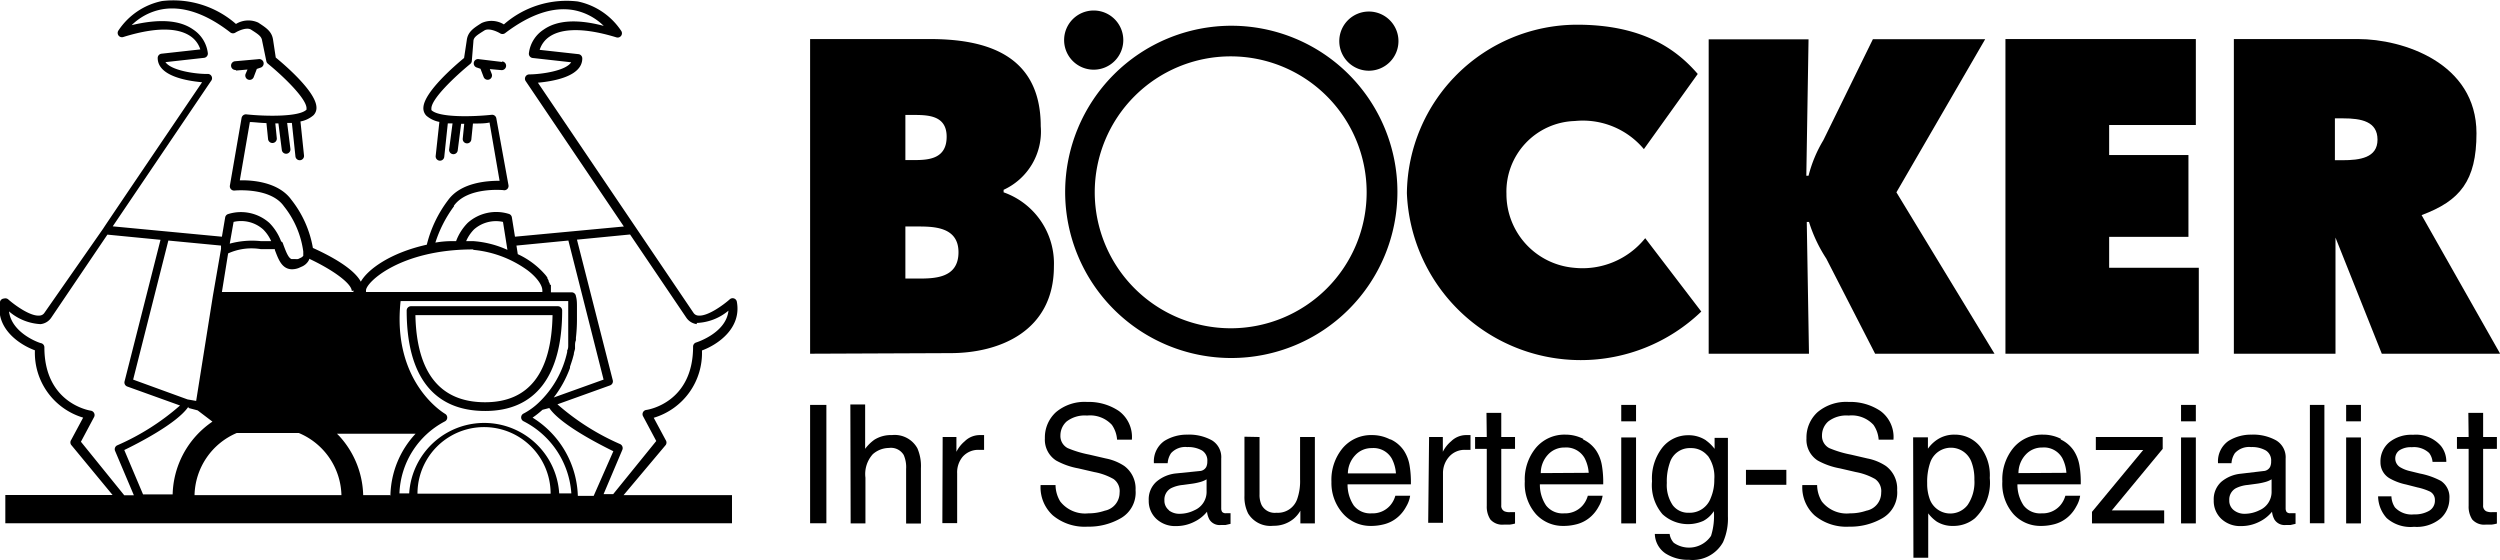 <svg xmlns="http://www.w3.org/2000/svg" xmlns:xlink="http://www.w3.org/1999/xlink" width="168.99" height="37.84" viewBox="0 0 168.99 37.84">
  <defs>
    <clipPath id="a" transform="translate(-2 -2)">
      <rect x="2" y="2" width="168.98" height="37.84" fill="none"/>
    </clipPath>
    <clipPath id="b" transform="translate(-2 -2)">
      <rect x="2" y="2" width="168.99" height="37.84" fill="none"/>
    </clipPath>
    <clipPath id="d" transform="translate(-2 -2)">
      <rect width="172.99" height="40.84" fill="none"/>
    </clipPath>
  </defs>
  <title>boecker</title>
  <g>
    <g clip-path="url(#a)">
      <path d="M44.15,35.47,47,32.08a.29.29,0,0,0,0-.33l-.81-1.51a4.57,4.57,0,0,0,3.26-4.55c1.06-.39,2.68-1.49,2.36-3.28a.29.29,0,0,0-.49-.17c-.37.33-1.48,1.17-2.13,1.09a.41.41,0,0,1-.31-.18L38.36,7.59c1-.09,3-.41,3-1.64a.29.29,0,0,0-.26-.29l-2.62-.29a1.68,1.68,0,0,1,.66-.89c.61-.42,1.9-.76,4.54.05A.29.29,0,0,0,44,4.1a4.66,4.66,0,0,0-2.94-2,6.43,6.43,0,0,0-5,1.55,1.6,1.6,0,0,0-1.51-.09l0,0c-.54.34-.93.59-1,1.17l-.18,1.19c-.61.5-2.69,2.29-2.75,3.34a.72.72,0,0,0,.2.56,1.86,1.86,0,0,0,.88.42l-.25,2.3a.29.29,0,0,0,.58.06l.24-2.26.32,0-.23,1.75a.29.29,0,0,0,.58.08l.23-1.8h.21l-.1,1a.29.29,0,1,0,.58.06l.11-1.08c.45,0,.85,0,1.12-.07l.68,3.94c-.79,0-2.61.09-3.49,1.32a8.27,8.27,0,0,0-1.43,3c-2.48.55-4,1.68-4.46,2.5-.54-1-2.4-1.9-3.24-2.28a7.23,7.23,0,0,0-1.45-3.25c-.88-1.23-2.69-1.34-3.49-1.32l.68-3.94c.27,0,.67.06,1.12.07l.11,1.08a.29.29,0,0,0,.59-.06l-.1-1h.21l.23,1.8a.29.29,0,0,0,.58-.08l-.22-1.75.32,0,.24,2.26a.29.29,0,1,0,.58-.06l-.24-2.3a1.87,1.87,0,0,0,.88-.42.71.71,0,0,0,.2-.56c-.06-1.06-2.14-2.84-2.75-3.34l-.18-1.19c-.08-.58-.47-.82-1-1.17l0,0a1.6,1.6,0,0,0-1.51.09,6.43,6.43,0,0,0-5-1.55,4.66,4.66,0,0,0-2.95,2,.29.29,0,0,0,.34.43c2.64-.82,3.92-.48,4.54-.05a1.69,1.69,0,0,1,.66.89l-2.62.29a.29.29,0,0,0-.26.29c0,1.23,2,1.55,3,1.64,0,0-6.65,9.81-6.67,9.87L5,23.15a.41.41,0,0,1-.31.18c-.65.08-1.76-.76-2.13-1.09a.3.3,0,0,0-.29-.06A.29.29,0,0,0,2,22.4c-.32,1.8,1.3,2.89,2.36,3.28a4.57,4.57,0,0,0,3.26,4.55l-.81,1.51a.29.29,0,0,0,0,.33l2.8,3.39H2.36v1.91H51.48V35.47H44.15ZM16.94,18.6l0,.23S16.39,22,16.39,22L15.26,29.1,14.68,29h0L11,27.66l2.38-9.4ZM17.79,17a2.24,2.24,0,0,1,2,.51,2.58,2.58,0,0,1,.54.79l-.69,0a5.73,5.73,0,0,0-2.11.17Zm21.38,4.26,0-.07L39.08,21l0-.05L39,20.81l0-.05-.11-.15v0A5.5,5.5,0,0,0,37,19.18l-.09-.58,3.51-.34,2.38,9.4-3.37,1.21a7.42,7.42,0,0,0,1.1-2l0-.08.1-.3.07-.22.09-.33c0-.12.06-.25.08-.37l0-.18c0-.13,0-.25.06-.39l0-.17a10.6,10.6,0,0,0,.07-1.22c0-.06,0-.12,0-.18s0-.33,0-.51,0-.13,0-.19c0-.23,0-.47-.07-.71a.29.29,0,0,0-.29-.26H39.24s0-.29,0-.32v-.07l0-.13M36,17l.3,1.89A6.72,6.72,0,0,0,34,18.3h-.49a2.59,2.59,0,0,1,.54-.8A2.24,2.24,0,0,1,36,17M18,31.27H22.2a4.68,4.68,0,0,1,2.88,4.2H15.15A4.68,4.68,0,0,1,18,31.27m12.22,4.1a4.49,4.49,0,0,1,9,0Zm-1.85.1H26.55a6.14,6.14,0,0,0-1.62-4l-.15-.15h5.31a6.3,6.3,0,0,0-1.7,4.2m13.74,0H41.06A6.46,6.46,0,0,0,38,30.23a6.15,6.15,0,0,0,.67-.53l.46-.12c.77,1.13,3.43,2.48,4.33,2.92ZM39.41,22.35h1c0,.13,0,.26,0,.38s0,.13,0,.2,0,.28,0,.42,0,.14,0,.21,0,.27,0,.41,0,.11,0,.16,0,.35,0,.52l0,.15c0,.13,0,.25,0,.37l0,.16c0,.12,0,.24-.07.36l0,.1a6.68,6.68,0,0,1-1.94,3.44l0,0a4.51,4.51,0,0,1-1,.72.29.29,0,0,0,0,.53,5.92,5.92,0,0,1,3.22,4.87H39.8a5.08,5.08,0,0,0-10.14,0H29a5.73,5.73,0,0,1,3.08-4.87.29.29,0,0,0,0-.51c-.15-.09-3.59-2.18-3-7.62ZM14.75,29.58l.61.16,1,.76a6.2,6.2,0,0,0-1.07.92,6.13,6.13,0,0,0-1.62,4h-2l-1.27-3c.89-.43,3.56-1.79,4.33-2.92m34.36-5.67A3.54,3.54,0,0,0,51.24,23c-.15,1.49-2.09,2.12-2.18,2.15a.29.29,0,0,0-.21.28c0,3.76-3,4.26-3.16,4.28a.29.29,0,0,0-.22.43l.89,1.67L43.45,35.4l-.65,0,1.27-3a.3.3,0,0,0-.15-.38,16.27,16.27,0,0,1-4.24-2.69l3.56-1.28a.29.29,0,0,0,.18-.35L41,18.2l3.59-.35,3.8,5.62a1,1,0,0,0,.72.44m-16.43-8c.92-1.29,3.31-1.06,3.33-1.06h0a.29.29,0,0,0,.36-.34L35.55,10a.29.29,0,0,0-.32-.24c-1.31.14-3.58.19-4.07-.32,0,0,0,0,0-.11,0-.66,1.63-2.19,2.62-3a.3.3,0,0,0,.11-.18L34,4.81c0-.29.22-.42.74-.75l0,0c.3-.19.88.08,1.06.19a.3.3,0,0,0,.33,0c1.71-1.3,3.28-1.82,4.68-1.56a3.93,3.93,0,0,1,2,1.06C41,3.27,39.65,3.37,38.75,4a2.22,2.22,0,0,0-1,1.61.29.29,0,0,0,.26.31l2.6.29c-.37.58-2,.81-2.83.82a.29.29,0,0,0-.24.46l6.63,9.82L36.81,18l-.21-1.31a.29.29,0,0,0-.2-.23,2.89,2.89,0,0,0-2.78.6,3.47,3.47,0,0,0-.79,1.24h-.29a6.31,6.31,0,0,0-1.11.1,8.4,8.4,0,0,1,1.26-2.46M34,18.89a7.43,7.43,0,0,1,3.59,1.33l0,0,.07.05c.62.47,1,1,1,1.36a.54.54,0,0,1,0,.11H26.74s0-.08,0-.11c0-.55,2.33-2.77,7.24-2.77m-8.09,2.77s0,.08,0,.11H17l.42-2.61a3.83,3.83,0,0,1,2.21-.29l.88,0h.07l0,.06c.21.55.4,1.08.86,1.25a.88.88,0,0,0,.35.05,1.3,1.3,0,0,0,.39-.08l.29-.13a1.11,1.11,0,0,0,.19-.13h0a1,1,0,0,0,.14-.15l0,0a1,1,0,0,0,.1-.17l0,0,0-.05c1.66.78,2.88,1.69,2.88,2.19M13.19,6.2l2.6-.29a.29.29,0,0,0,.26-.31,2.23,2.23,0,0,0-1-1.61c-.91-.64-2.3-.73-4.15-.29a3.94,3.94,0,0,1,2-1.06c1.4-.27,3,.25,4.68,1.56a.3.3,0,0,0,.34,0c.18-.11.76-.39,1.06-.19l0,0c.52.33.7.46.74.75L20,6.12a.3.3,0,0,0,.1.18c1,.81,2.59,2.33,2.62,3,0,.08,0,.1,0,.11-.49.5-2.76.46-4.07.32a.3.3,0,0,0-.32.24l-.79,4.57a.29.29,0,0,0,.32.34s2.41-.24,3.33,1.06A6.24,6.24,0,0,1,22.5,19h0s0,0,0,.05a.86.86,0,0,1,0,.09v0l0,.07v0l0,.08h0a.43.43,0,0,1-.14.12l-.21.1a.76.76,0,0,1-.21,0H21.7c-.21-.08-.36-.48-.52-.9l-.08-.22v0L21,18.31h0a3.52,3.52,0,0,0-.79-1.24,2.89,2.89,0,0,0-2.79-.6.29.29,0,0,0-.2.23L17,18,9.62,17.3l6.64-9.82A.29.29,0,0,0,16,7c-.84,0-2.46-.24-2.83-.82M5,25.48a.29.29,0,0,0-.21-.28c-.09,0-2-.66-2.18-2.15a3.54,3.54,0,0,0,2.13.86,1,1,0,0,0,.72-.43l3.8-5.62,3.59.35-2.43,9.57a.29.29,0,0,0,.19.35l3.56,1.28a16.28,16.28,0,0,1-4.24,2.69.29.29,0,0,0-.15.38l1.27,3-.65,0L7.47,31.86l.89-1.67a.29.29,0,0,0,0-.27.3.3,0,0,0-.22-.16C8,29.74,5,29.23,5,25.48" transform="translate(-2 -2)"/>
    </g>
    <g clip-path="url(#b)">
      <path d="M35.95,6.19,34.38,6a.29.29,0,0,0-.13.57l.23.08.21.55A.29.29,0,1,0,35.24,7l-.13-.33.78.07a.29.29,0,0,0,.05-.59" transform="translate(-2 -2)"/>
      <path d="M34.8,29.78C38.17,29.78,40,27.44,40,23a.29.29,0,0,0-.29-.3H29.79a.29.29,0,0,0-.3.3c0,4.43,1.83,6.78,5.3,6.78m0-.59c-3.05,0-4.63-2-4.71-5.89h9.27c-.07,3.91-1.6,5.89-4.56,5.89" transform="translate(-2 -2)"/>
      <path d="M17.95,6.77l.78-.07L18.6,7a.29.29,0,1,0,.55.21l.21-.55.23-.08A.29.29,0,0,0,19.46,6l-1.57.14a.29.29,0,1,0,.05.59" transform="translate(-2 -2)"/>
      <path d="M117.5,25.91h6.78L124.13,17h.15a9.94,9.94,0,0,0,1.17,2.48l3.3,6.43h8.07L130.19,15l6-10.35h-7.59l-3.35,6.83a8.84,8.84,0,0,0-1,2.4h-.15l.15-9.22H117.5Z" transform="translate(-2 -2)" fill-rule="evenodd"/>
      <polygon points="135.56 23.91 148.63 23.91 148.63 18.1 142.57 18.1 142.57 16.01 147.93 16.01 147.93 10.48 142.57 10.48 142.57 8.45 148.43 8.45 148.43 2.64 135.56 2.64 135.56 23.91" fill-rule="evenodd"/>
      <path d="M117,23.06a11.76,11.76,0,0,1-19.9-8A11.52,11.52,0,0,1,108.6,3.67c4.38,0,6.69,1.62,8.16,3.33l-3.64,5.08a5.38,5.38,0,0,0-4.67-1.9,4.77,4.77,0,0,0-4.62,4.92,5,5,0,0,0,4.56,5,5.44,5.44,0,0,0,4.82-2Z" transform="translate(-2 -2)"/>
      <path d="M63.2,17.31v3.52H64c1.14,0,2.79,0,2.79-1.78S65,17.31,63.89,17.31Zm0-4.49h.63c1,0,2.16-.11,2.16-1.58s-1.3-1.47-2.31-1.47H63.2ZM56.76,25.91V4.64h8.1c3.71,0,7.49,1,7.49,5.9a4.33,4.33,0,0,1-2.51,4.29V15a5.1,5.1,0,0,1,3.4,5c0,4.37-3.65,5.87-7,5.87Z" transform="translate(-2 -2)" fill-rule="evenodd"/>
      <path d="M73.93,4.71a2,2,0,1,1,2,2,2,2,0,0,1-2-2" transform="translate(-2 -2)"/>
      <path d="M92.53,4.78a2,2,0,1,1,2,2,2,2,0,0,1-2-2" transform="translate(-2 -2)"/>
    </g>
    <g clip-path="url(#a)">
      <path d="M76,15a9.19,9.19,0,1,1,9.19,9.19A9.2,9.2,0,0,1,76,15m-2,0A11.23,11.23,0,1,0,85.22,3.74,11.25,11.25,0,0,0,74,15" transform="translate(-2 -2)"/>
      <path d="M159.83,10v2.83h.5c1.19,0,2.38-.16,2.38-1.39S161.62,10,160.38,10ZM153,25.91V4.64h8.4c3,0,8,1.59,8,6.37,0,3.22-1.12,4.57-3.71,5.53L171,25.91h-8l-3.13-7.85,0,7.85Z" transform="translate(-2 -2)" fill-rule="evenodd"/>
    </g>
    <g clip-path="url(#d)">
      <rect x="54.76" y="27.37" width="1.1" height="8"/>
      <path d="M59.48,29.34h1v3a2.81,2.81,0,0,1,.63-.62,2.11,2.11,0,0,1,1.18-.31,1.75,1.75,0,0,1,1.72.89,3,3,0,0,1,.24,1.35v3.74h-1V33.7a2.06,2.06,0,0,0-.16-.94,1,1,0,0,0-1-.48A1.67,1.67,0,0,0,61,32.7a2,2,0,0,0-.5,1.59v3.09h-1Z" transform="translate(-2 -2)"/>
      <path d="M65.72,31.54h.93v1a2.2,2.2,0,0,1,.56-.71,1.45,1.45,0,0,1,1-.42h.09l.22,0v1l-.16,0h-.16a1.4,1.4,0,0,0-1.14.48A1.65,1.65,0,0,0,66.7,34v3.36h-1Z" transform="translate(-2 -2)"/>
      <path d="M73.35,34.79a2.18,2.18,0,0,0,.32,1.11,2.13,2.13,0,0,0,1.9.8,3.35,3.35,0,0,0,1.11-.18,1.24,1.24,0,0,0,1-1.21,1,1,0,0,0-.41-.93,4.14,4.14,0,0,0-1.3-.47l-1.08-.25a4.89,4.89,0,0,1-1.5-.53,1.67,1.67,0,0,1-.76-1.5,2.31,2.31,0,0,1,.75-1.77,3,3,0,0,1,2.11-.69,3.65,3.65,0,0,1,2.14.61,2.18,2.18,0,0,1,.88,1.94h-1a2,2,0,0,0-.35-1,2,2,0,0,0-1.68-.63,2,2,0,0,0-1.38.4,1.27,1.27,0,0,0-.42.94.92.92,0,0,0,.49.86,7.29,7.29,0,0,0,1.46.44l1.12.26a3.44,3.44,0,0,1,1.25.51,1.9,1.9,0,0,1,.76,1.63,2,2,0,0,1-1,1.9,4.32,4.32,0,0,1-2.25.57,3.36,3.36,0,0,1-2.34-.76,2.57,2.57,0,0,1-.83-2.05Z" transform="translate(-2 -2)"/>
      <path d="M81,36.49a1.15,1.15,0,0,0,.74.24,2.23,2.23,0,0,0,1-.24,1.35,1.35,0,0,0,.82-1.3v-.79a1.68,1.68,0,0,1-.46.19,4.12,4.12,0,0,1-.55.11l-.59.08a2.28,2.28,0,0,0-.8.22.87.87,0,0,0-.45.82.81.81,0,0,0,.31.67m2.07-2.65a.53.53,0,0,0,.45-.28.86.86,0,0,0,.07-.38.79.79,0,0,0-.36-.73,1.89,1.89,0,0,0-1-.23,1.3,1.3,0,0,0-1.09.41,1.37,1.37,0,0,0-.23.68H80a1.68,1.68,0,0,1,.7-1.5,2.88,2.88,0,0,1,1.56-.43,3.18,3.18,0,0,1,1.67.39A1.33,1.33,0,0,1,84.55,33v3.36a.44.44,0,0,0,.06.24.31.31,0,0,0,.27.09H85l.18,0v.72l-.35.08-.33,0a.81.81,0,0,1-.74-.36,1.39,1.39,0,0,1-.17-.54,2.5,2.5,0,0,1-.86.68,2.67,2.67,0,0,1-1.24.29,1.85,1.85,0,0,1-1.33-.49,1.65,1.65,0,0,1-.51-1.24,1.59,1.59,0,0,1,.51-1.26A2.41,2.41,0,0,1,81.51,34Z" transform="translate(-2 -2)" fill-rule="evenodd"/>
      <path d="M87.14,31.54v3.87a1.62,1.62,0,0,0,.14.73,1,1,0,0,0,1,.52,1.38,1.38,0,0,0,1.4-.91,3.64,3.64,0,0,0,.2-1.35V31.54h1v5.84H89.9v-.86a2,2,0,0,1-.47.56,2.09,2.09,0,0,1-1.36.46,1.76,1.76,0,0,1-1.7-.83,2.48,2.48,0,0,1-.25-1.19v-4Z" transform="translate(-2 -2)"/>
      <path d="M96,31.7a2.2,2.2,0,0,1,.89.75,2.59,2.59,0,0,1,.39,1,6.76,6.76,0,0,1,.09,1.29H93.09a2.52,2.52,0,0,0,.42,1.43,1.41,1.41,0,0,0,1.21.53,1.57,1.57,0,0,0,1.23-.51,1.7,1.7,0,0,0,.37-.68h1a2,2,0,0,1-.26.72,2.51,2.51,0,0,1-.48.64,2.29,2.29,0,0,1-1.11.59,3.37,3.37,0,0,1-.8.09,2.47,2.47,0,0,1-1.85-.79A3.1,3.1,0,0,1,92,34.57a3.35,3.35,0,0,1,.76-2.28,2.52,2.52,0,0,1,2-.88,2.63,2.63,0,0,1,1.2.29M96.36,34a2.55,2.55,0,0,0-.28-1,1.42,1.42,0,0,0-1.35-.71,1.49,1.49,0,0,0-1.13.49A1.83,1.83,0,0,0,93.11,34Z" transform="translate(-2 -2)" fill-rule="evenodd"/>
      <path d="M98.6,31.54h.93v1a2.2,2.2,0,0,1,.56-.71,1.45,1.45,0,0,1,1-.42h.09l.22,0v1l-.16,0h-.16a1.39,1.39,0,0,0-1.14.48,1.65,1.65,0,0,0-.4,1.09v3.36h-1Z" transform="translate(-2 -2)"/>
      <path d="M102.48,29.91h1v1.63h.93v.8h-.93v3.81a.41.41,0,0,0,.21.41.86.86,0,0,0,.38.06h.15l.19,0v.77a2.17,2.17,0,0,1-.35.07l-.39,0a1.07,1.07,0,0,1-.93-.35,1.58,1.58,0,0,1-.24-.92V32.34h-.79v-.8h.79Z" transform="translate(-2 -2)"/>
      <path d="M109,31.7a2.21,2.21,0,0,1,.89.75,2.61,2.61,0,0,1,.39,1,6.76,6.76,0,0,1,.09,1.29h-4.28a2.51,2.51,0,0,0,.42,1.43,1.41,1.41,0,0,0,1.22.53,1.57,1.57,0,0,0,1.23-.51,1.7,1.7,0,0,0,.37-.68h1a2,2,0,0,1-.26.72,2.51,2.51,0,0,1-.48.64,2.29,2.29,0,0,1-1.11.59,3.37,3.37,0,0,1-.8.09,2.46,2.46,0,0,1-1.85-.79,3.09,3.09,0,0,1-.76-2.22,3.35,3.35,0,0,1,.76-2.28,2.52,2.52,0,0,1,2-.88,2.63,2.63,0,0,1,1.2.29m.36,2.29a2.55,2.55,0,0,0-.28-1,1.43,1.43,0,0,0-1.35-.71,1.49,1.49,0,0,0-1.13.49,1.83,1.83,0,0,0-.48,1.24Z" transform="translate(-2 -2)" fill-rule="evenodd"/>
      <path d="M111.59,31.57h1v5.81h-1Zm0-2.2h1v1.11h-1Z" transform="translate(-2 -2)" fill-rule="evenodd"/>
      <path d="M117.33,31.78a2.71,2.71,0,0,1,.57.56V31.6h.9V36.9a3.91,3.91,0,0,1-.33,1.75,2.35,2.35,0,0,1-2.3,1.19,2.81,2.81,0,0,1-1.59-.43,1.64,1.64,0,0,1-.72-1.32h1a1.11,1.11,0,0,0,.28.6,1.79,1.79,0,0,0,2.52-.47,4.49,4.49,0,0,0,.19-1.67,1.93,1.93,0,0,1-.71.66,2.55,2.55,0,0,1-2.76-.45,3,3,0,0,1-.71-2.23,3.38,3.38,0,0,1,.71-2.29,2.22,2.22,0,0,1,1.73-.82,2.12,2.12,0,0,1,1.2.34m.12,1.05a1.43,1.43,0,0,0-1.14-.52,1.41,1.41,0,0,0-1.42,1,3.81,3.81,0,0,0-.2,1.36,2.43,2.43,0,0,0,.4,1.5,1.3,1.3,0,0,0,1.08.51,1.51,1.51,0,0,0,1.49-1,3.09,3.09,0,0,0,.24-1.26,2.43,2.43,0,0,0-.45-1.61" transform="translate(-2 -2)" fill-rule="evenodd"/>
      <rect x="118.02" y="31.76" width="2.73" height="1.01"/>
      <path d="M124.83,34.79a2.19,2.19,0,0,0,.32,1.11,2.13,2.13,0,0,0,1.9.8,3.35,3.35,0,0,0,1.11-.18,1.23,1.23,0,0,0,1-1.21,1,1,0,0,0-.41-.93,4.14,4.14,0,0,0-1.3-.47l-1.08-.25a4.89,4.89,0,0,1-1.5-.53,1.67,1.67,0,0,1-.76-1.5,2.31,2.31,0,0,1,.75-1.77,3,3,0,0,1,2.11-.69,3.65,3.65,0,0,1,2.14.61,2.18,2.18,0,0,1,.88,1.94h-1a2,2,0,0,0-.35-1,2,2,0,0,0-1.68-.63,2,2,0,0,0-1.38.4,1.26,1.26,0,0,0-.42.94.92.92,0,0,0,.49.86,7.24,7.24,0,0,0,1.46.44l1.12.26a3.44,3.44,0,0,1,1.25.51,1.9,1.9,0,0,1,.76,1.63,2,2,0,0,1-1,1.9,4.32,4.32,0,0,1-2.24.57,3.36,3.36,0,0,1-2.34-.76,2.57,2.57,0,0,1-.83-2.05Z" transform="translate(-2 -2)"/>
      <path d="M135,36.14a2.74,2.74,0,0,0,.46-1.72,3.2,3.2,0,0,0-.2-1.2,1.48,1.48,0,0,0-2.79.06,4,4,0,0,0-.2,1.38,3,3,0,0,0,.2,1.15,1.48,1.48,0,0,0,2.53.33m-3.68-4.58h1v.77a2.37,2.37,0,0,1,.64-.62,2.07,2.07,0,0,1,1.17-.33,2.19,2.19,0,0,1,1.68.76,3.11,3.11,0,0,1,.69,2.17,3.33,3.33,0,0,1-1,2.72,2.25,2.25,0,0,1-1.47.52,2,2,0,0,1-1.11-.29,2.53,2.53,0,0,1-.58-.56v3h-1Z" transform="translate(-2 -2)" fill-rule="evenodd"/>
      <path d="M141.28,31.7a2.21,2.21,0,0,1,.89.75,2.61,2.61,0,0,1,.39,1,6.76,6.76,0,0,1,.09,1.29h-4.28a2.52,2.52,0,0,0,.42,1.43,1.41,1.41,0,0,0,1.22.53,1.57,1.57,0,0,0,1.23-.51,1.71,1.71,0,0,0,.37-.68h1a2,2,0,0,1-.26.72,2.49,2.49,0,0,1-.48.64,2.29,2.29,0,0,1-1.11.59,3.37,3.37,0,0,1-.8.09,2.46,2.46,0,0,1-1.85-.79,3.09,3.09,0,0,1-.76-2.22,3.35,3.35,0,0,1,.76-2.28,2.52,2.52,0,0,1,2-.88,2.63,2.63,0,0,1,1.21.29m.36,2.29a2.55,2.55,0,0,0-.28-1,1.42,1.42,0,0,0-1.35-.71,1.49,1.49,0,0,0-1.13.49,1.83,1.83,0,0,0-.48,1.24Z" transform="translate(-2 -2)" fill-rule="evenodd"/>
      <polygon points="141.41 34.6 144.87 30.42 141.67 30.42 141.67 29.54 146.19 29.54 146.19 30.34 142.75 34.5 146.29 34.5 146.29 35.38 141.41 35.38 141.41 34.6"/>
      <path d="M149.43,31.57h1v5.81h-1Zm0-2.2h1v1.11h-1Z" transform="translate(-2 -2)" fill-rule="evenodd"/>
      <path d="M153,36.49a1.15,1.15,0,0,0,.73.24,2.24,2.24,0,0,0,1-.24,1.35,1.35,0,0,0,.82-1.3v-.79a1.7,1.7,0,0,1-.46.19,4.16,4.16,0,0,1-.56.11l-.59.08a2.28,2.28,0,0,0-.8.22.87.87,0,0,0-.45.82.81.81,0,0,0,.31.67M155,33.84a.53.53,0,0,0,.45-.28.86.86,0,0,0,.07-.38.79.79,0,0,0-.36-.73,1.89,1.89,0,0,0-1-.23,1.3,1.3,0,0,0-1.09.41,1.37,1.37,0,0,0-.23.68h-.91a1.68,1.68,0,0,1,.7-1.5,2.88,2.88,0,0,1,1.56-.43,3.18,3.18,0,0,1,1.67.39A1.33,1.33,0,0,1,156.5,33v3.36a.44.44,0,0,0,.06.24.31.31,0,0,0,.27.09H157l.17,0v.72l-.35.08-.33,0a.81.81,0,0,1-.74-.36,1.38,1.38,0,0,1-.17-.54,2.51,2.51,0,0,1-.86.68,2.67,2.67,0,0,1-1.24.29,1.85,1.85,0,0,1-1.33-.49,1.65,1.65,0,0,1-.51-1.24,1.59,1.59,0,0,1,.51-1.26,2.41,2.41,0,0,1,1.33-.55Z" transform="translate(-2 -2)" fill-rule="evenodd"/>
      <rect x="156.14" y="27.37" width="0.98" height="8"/>
      <path d="M160.59,31.57h1v5.81h-1Zm0-2.2h1v1.11h-1Z" transform="translate(-2 -2)" fill-rule="evenodd"/>
      <path d="M163.65,35.55a1.43,1.43,0,0,0,.24.75,1.54,1.54,0,0,0,1.29.47,1.92,1.92,0,0,0,1-.23.79.79,0,0,0,.41-.74.63.63,0,0,0-.33-.57,3.92,3.92,0,0,0-.84-.28l-.78-.2a3.8,3.8,0,0,1-1.1-.41,1.24,1.24,0,0,1-.63-1.1,1.68,1.68,0,0,1,.59-1.34,2.39,2.39,0,0,1,1.61-.51,2.23,2.23,0,0,1,1.9.77,1.68,1.68,0,0,1,.35,1.06h-.93a1.15,1.15,0,0,0-.23-.6,1.5,1.5,0,0,0-1.17-.39,1.41,1.41,0,0,0-.84.21.67.67,0,0,0-.28.56.69.69,0,0,0,.38.61,2.27,2.27,0,0,0,.64.24l.65.16a5,5,0,0,1,1.42.5,1.31,1.31,0,0,1,.57,1.18,1.8,1.8,0,0,1-.59,1.35,2.51,2.51,0,0,1-1.8.57,2.43,2.43,0,0,1-1.85-.59,2.25,2.25,0,0,1-.58-1.47Z" transform="translate(-2 -2)"/>
      <path d="M168.85,29.91h1v1.63h.93v.8h-.93v3.81a.41.41,0,0,0,.21.41.86.86,0,0,0,.38.06h.15l.19,0v.77a2.21,2.21,0,0,1-.35.07l-.39,0a1.07,1.07,0,0,1-.93-.35,1.58,1.58,0,0,1-.24-.92V32.34h-.79v-.8h.79Z" transform="translate(-2 -2)"/>
    </g>
  </g>
</svg>
